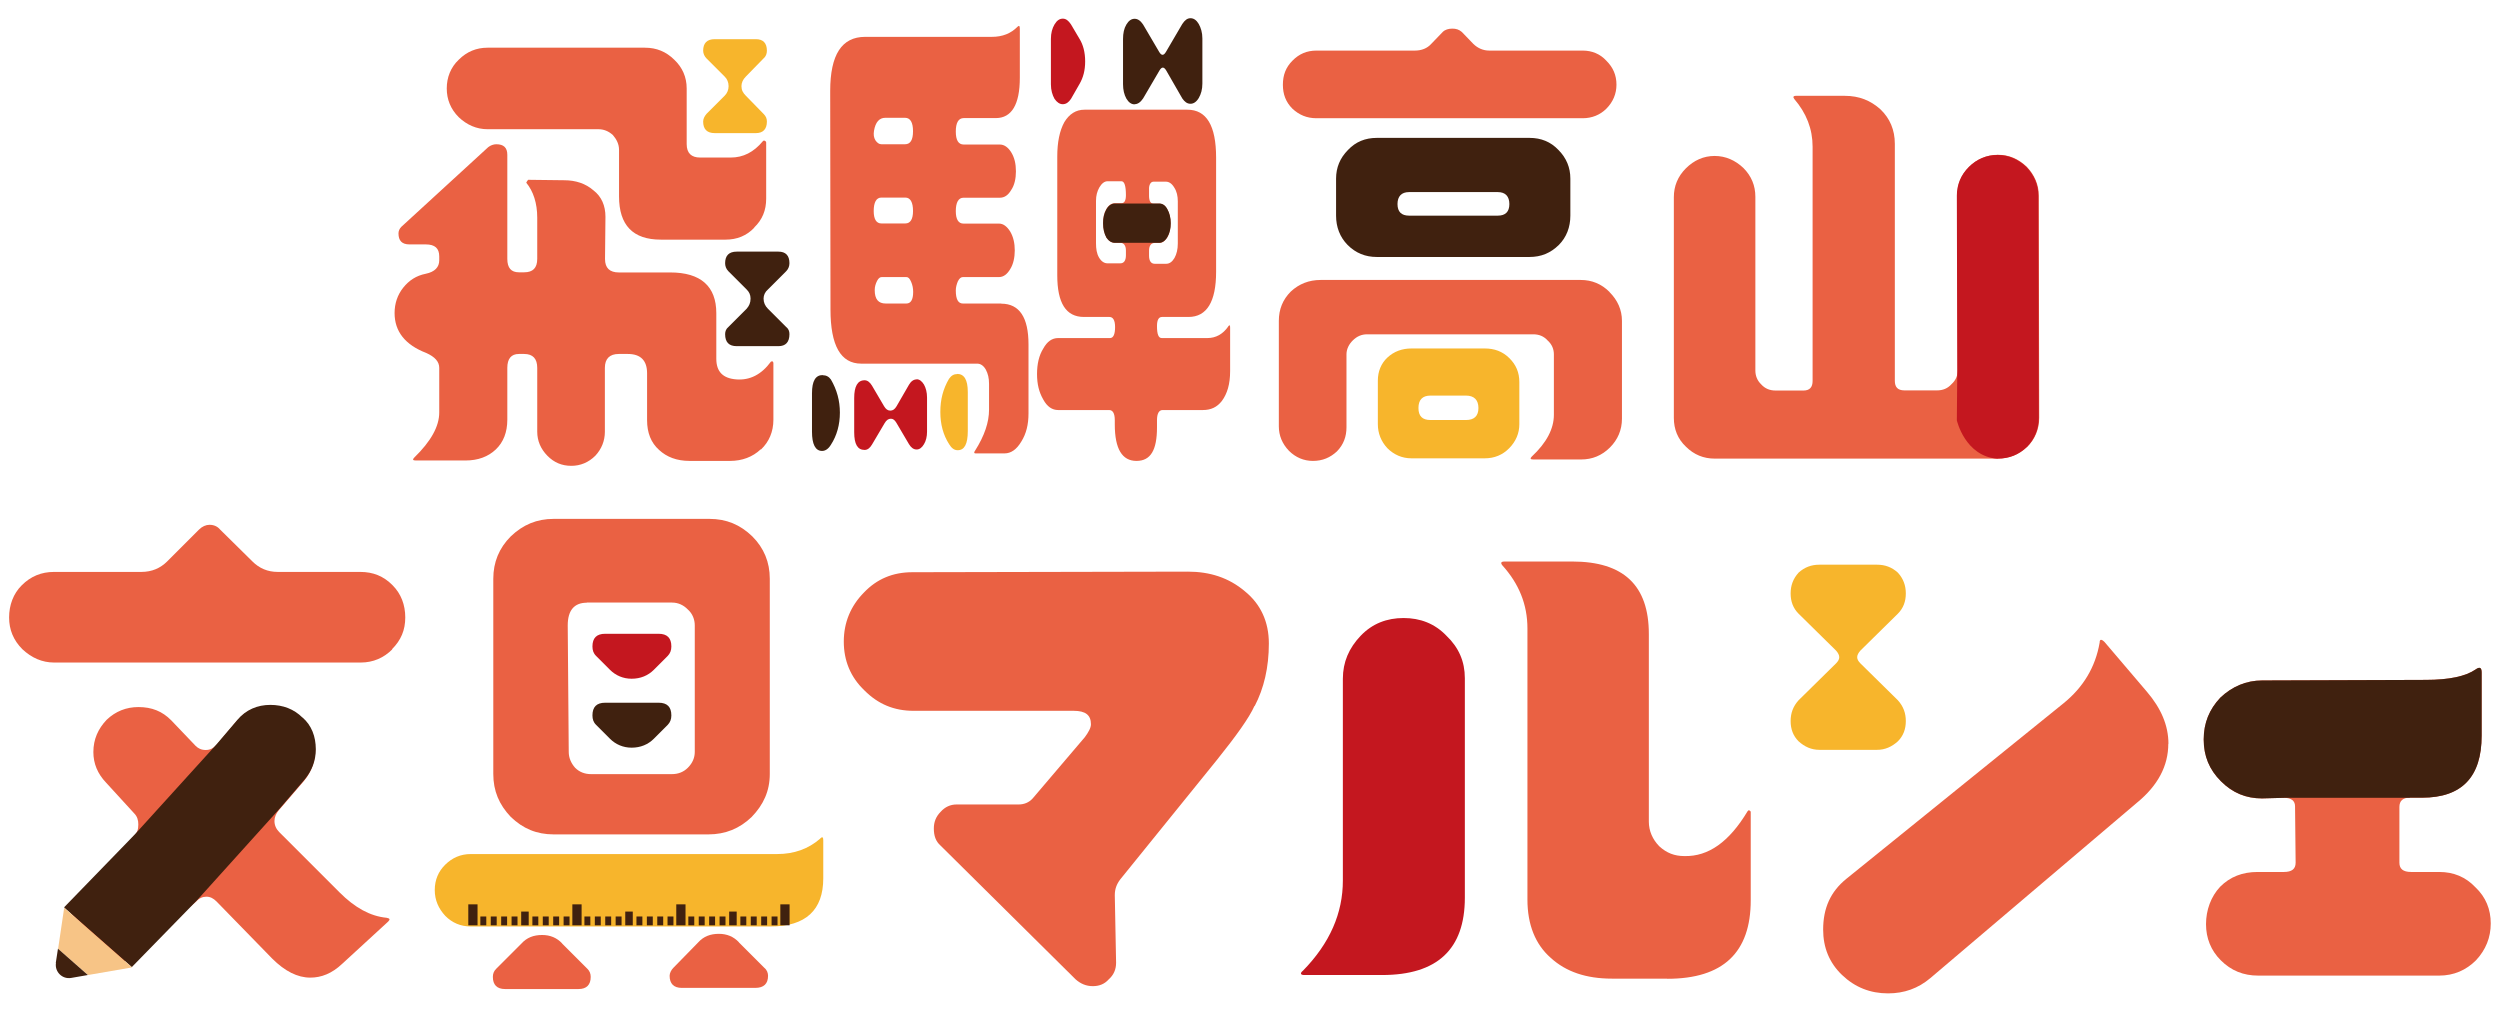 <?xml version="1.0" encoding="UTF-8"?>
<svg id="_レイヤー_1" data-name="レイヤー 1" xmlns="http://www.w3.org/2000/svg" viewBox="0 0 172.97 70">
  <defs>
    <style>
      .cls-1 {
        fill: #40210f;
      }

      .cls-2 {
        stroke-width: .41px;
      }

      .cls-2, .cls-3, .cls-4 {
        fill: none;
        stroke: #40210f;
        stroke-miterlimit: 10;
      }

      .cls-3 {
        stroke-width: .64px;
      }

      .cls-5 {
        fill: #c4171f;
      }

      .cls-6 {
        fill: #f7c486;
      }

      .cls-7 {
        fill: #ea6143;
      }

      .cls-8 {
        fill: #f7b52c;
      }

      .cls-4 {
        stroke-width: .52px;
      }
    </style>
  </defs>
  <g>
    <path class="cls-7" d="M52.63,31.09c-.56.53-1.29.8-2.12.8h-2.79c-.9,0-1.59-.27-2.12-.76-.56-.5-.83-1.19-.83-2.06v-3.25c0-.86-.43-1.33-1.33-1.33h-.63c-.63,0-.96.33-.96.96v4.42c0,.63-.23,1.2-.66,1.66-.46.46-1.03.7-1.66.7-.66,0-1.2-.23-1.66-.7s-.7-1.03-.7-1.66v-4.42c0-.63-.3-.96-.9-.96h-.37c-.53,0-.8.33-.8.96v3.59c0,.86-.27,1.56-.8,2.06-.53.5-1.23.76-2.09.76h-3.45c-.2,0-.23-.07-.1-.2,1.16-1.13,1.73-2.16,1.73-3.12v-3.09c0-.43-.3-.76-.9-1.03-1.46-.56-2.19-1.49-2.19-2.76,0-.66.2-1.26.6-1.76.4-.5.9-.83,1.56-.96.63-.13.93-.46.93-.93v-.27c0-.56-.3-.83-.93-.83h-1.13c-.53,0-.76-.27-.76-.76,0-.17.07-.33.2-.46l6.01-5.51c.17-.13.37-.2.56-.2.5,0,.76.23.76.73v7.2c0,.63.27.93.8.93h.37c.6,0,.9-.3.9-.93v-2.85c0-1-.27-1.83-.76-2.42.03-.07.07-.13.13-.2l2.49.03c.8,0,1.49.23,2.03.7.56.43.83,1.06.83,1.83l-.03,2.92c0,.63.33.93.96.93h3.55c2.12,0,3.19.96,3.19,2.82v3.15c0,.9.46,1.36,1.39,1.43.93.07,1.73-.33,2.39-1.23l.1-.03.07.1v3.95c0,.83-.3,1.53-.86,2.06Z"/>
    <path class="cls-7" d="M52.19,15.75c-.53.56-1.2.83-1.99.83h-4.48c-1.93,0-2.89-1-2.89-2.99v-3.22c0-.4-.17-.73-.43-1.03-.3-.27-.63-.4-1-.4h-7.67c-.76,0-1.43-.3-1.99-.83-.56-.56-.83-1.23-.83-1.99s.27-1.46.83-1.99c.56-.56,1.23-.83,1.99-.83h10.89c.8,0,1.46.27,2.03.83.56.53.86,1.2.86,1.99v3.85c0,.63.33.93.93.93h2.12c.86,0,1.59-.37,2.22-1.13.03-.03.07-.07.13-.03.07.03.1.07.1.13v3.88c0,.8-.27,1.46-.83,1.99Z"/>
    <path class="cls-8" d="M53.06,8.41c0,.53-.27.8-.76.8h-2.85c-.53,0-.8-.27-.8-.8,0-.2.1-.37.23-.53l1.26-1.26c.17-.17.27-.4.27-.66s-.1-.5-.27-.66l-1.26-1.26c-.13-.13-.23-.33-.23-.53,0-.53.27-.8.8-.8h2.85c.5,0,.76.27.76.8,0,.2-.07.4-.23.53l-1.23,1.26c-.2.2-.3.43-.3.66,0,.27.1.46.3.66l1.23,1.26c.17.17.23.33.23.53Z"/>
    <path class="cls-1" d="M54.62,23.12c0,.56-.27.83-.76.83h-2.89c-.53,0-.8-.27-.8-.83,0-.2.07-.37.23-.5l1.26-1.26c.17-.2.27-.4.27-.7,0-.27-.1-.46-.27-.63l-1.26-1.26c-.17-.17-.23-.37-.23-.56,0-.53.27-.8.8-.8h2.89c.5,0,.76.27.76.8,0,.2-.07.4-.23.56l-1.26,1.26c-.2.17-.3.4-.3.63,0,.27.1.5.3.7l1.26,1.26c.17.13.23.3.23.5Z"/>
    <g>
      <path class="cls-7" d="M111.36,20.2c-.56-.56-1.23-.83-1.99-.83h-18c-.8,0-1.49.27-2.06.8-.56.56-.83,1.23-.83,2.03v7.3c0,.63.23,1.2.7,1.69.46.46,1.03.7,1.66.7.66,0,1.2-.23,1.66-.66.46-.47.66-1.03.66-1.66v-5.05c0-.37.17-.7.43-.96.3-.3.63-.43,1-.43h11.49c.4,0,.73.13,1,.43.3.27.43.6.43.96v4.18c0,.96-.5,1.93-1.53,2.89-.13.13-.1.2.1.2h3.32c.76,0,1.43-.27,1.99-.83.53-.53.83-1.2.83-1.99v-6.77c0-.76-.3-1.43-.86-1.99Z"/>
      <path class="cls-7" d="M91.08,8.18h18.43c.63,0,1.2-.23,1.63-.66.46-.46.7-1.03.7-1.66,0-.66-.23-1.19-.7-1.66-.43-.47-1-.7-1.63-.7h-6.47c-.43,0-.8-.17-1.1-.46l-.8-.83c-.2-.17-.4-.23-.66-.23s-.5.07-.66.23l-.8.83c-.27.3-.66.46-1.13.46h-6.81c-.66,0-1.2.23-1.66.7-.46.46-.66,1-.66,1.66s.2,1.2.66,1.66c.46.43,1,.66,1.66.66Z"/>
      <path class="cls-1" d="M95.26,9.54c-.8,0-1.46.27-1.99.83-.56.56-.83,1.23-.83,1.99v2.56c0,.8.27,1.49.8,2.03.56.56,1.23.83,2.02.83h10.56c.8,0,1.46-.27,2.03-.83.53-.53.8-1.23.8-2.03v-2.56c0-.76-.27-1.43-.83-1.99-.53-.56-1.2-.83-1.99-.83h-10.56ZM103.63,14.92h-6.14c-.53,0-.8-.27-.8-.8s.27-.83.8-.83h6.14c.53,0,.8.3.8.83s-.27.8-.8.8Z"/>
      <path class="cls-8" d="M102.73,24.11h-5.08c-.63,0-1.2.2-1.66.63-.43.4-.66.96-.66,1.59v3.02c0,.63.23,1.2.66,1.66.46.46,1.03.7,1.66.7h5.08c.66,0,1.23-.23,1.69-.7s.7-1.03.7-1.66v-2.92c0-.66-.23-1.2-.7-1.66s-1.03-.66-1.69-.66ZM101.43,29.06h-2.46c-.56,0-.83-.27-.83-.83s.27-.86.83-.86h2.46c.56,0,.86.3.86.86s-.3.83-.86.83Z"/>
    </g>
    <path class="cls-7" d="M140.24,30.93c-.56.53-1.23.8-2.02.8h-19.59c-.76,0-1.43-.27-1.99-.83-.56-.53-.83-1.2-.83-1.99v-15.27c0-.76.27-1.43.83-1.99.56-.56,1.23-.86,1.99-.86s1.43.3,1.99.83c.56.56.83,1.23.83,1.99v12.02c0,.37.13.7.4.96.27.3.6.43,1,.43h1.93c.43,0,.63-.23.63-.66V10.15c0-1.23-.43-2.32-1.26-3.29-.03-.07-.07-.1-.07-.13,0-.07.07-.1.17-.1h3.39c1,0,1.79.33,2.46.93.66.63,1,1.43,1,2.39v16.4c0,.43.2.66.66.66h2.26c.4,0,.73-.13,1-.43.3-.27.43-.6.43-.96l-.03-12.09c0-.76.26-1.43.83-1.99.53-.53,1.2-.83,1.99-.83s1.43.3,1.99.83c.53.56.83,1.23.83,1.99l.03,15.37c0,.8-.3,1.49-.83,2.02Z"/>
    <path class="cls-5" d="M138.21,31.73c.8,0,1.46-.27,2.02-.8.53-.53.83-1.23.83-2.02l-.03-15.37c0-.76-.3-1.43-.83-1.99-.56-.53-1.23-.83-1.99-.83s-1.46.3-1.99.83c-.56.56-.83,1.23-.83,1.99l.03,12.09-.03,3.45s.56,2.5,2.82,2.66Z"/>
    <g>
      <path class="cls-1" d="M56.92,25.95c-.49,0-.74.4-.74,1.26v2.66c0,.86.23,1.33.7,1.33.21,0,.43-.13.61-.43.41-.63.62-1.39.62-2.22s-.21-1.59-.62-2.29c-.14-.2-.33-.3-.57-.3Z"/>
      <path class="cls-7" d="M69.27,21h-2.65c-.33,0-.49-.3-.49-.9,0-.23.06-.43.14-.63.1-.2.21-.3.35-.3h2.5c.31,0,.57-.2.78-.56.21-.33.31-.8.31-1.29s-.1-.93-.31-1.29c-.23-.37-.49-.56-.78-.56h-2.46c-.35,0-.53-.3-.53-.86,0-.6.18-.93.53-.93h2.52c.31,0,.57-.17.78-.53.23-.33.33-.8.33-1.29,0-.53-.1-.96-.33-1.33-.21-.33-.47-.53-.78-.53h-2.5c-.37,0-.55-.3-.55-.9s.18-.93.55-.93h2.22c1.09,0,1.66-.93,1.66-2.79V1.98c0-.2-.06-.23-.16-.13-.45.46-1.03.7-1.78.7h-8.76c-1.62,0-2.42,1.23-2.42,3.75l.02,15.11c0,2.49.7,3.75,2.13,3.75h8.02c.23,0,.43.13.59.4.16.3.23.6.23,1v1.79c0,.86-.31,1.79-.96,2.82-.1.13-.08.2.02.2h2.01c.45,0,.84-.27,1.17-.83.33-.53.49-1.16.49-1.93v-4.78c0-1.86-.62-2.82-1.89-2.82ZM62.7,21h-1.42c-.51,0-.76-.3-.76-.93,0-.23.06-.43.16-.63.1-.2.21-.27.33-.27h1.7c.14,0,.23.1.33.33.1.23.14.46.14.7,0,.53-.16.8-.47.8ZM62.64,15.46h-1.66c-.35,0-.53-.3-.53-.86,0-.6.18-.93.53-.93h1.66c.35,0,.53.33.53.93,0,.56-.18.86-.53.86ZM62.62,9.98h-1.64c-.16,0-.29-.1-.41-.27-.12-.2-.14-.4-.1-.66.1-.6.37-.9.78-.9h1.37c.37,0,.55.33.55.93s-.18.9-.55.9Z"/>
      <path class="cls-5" d="M63.42,26.25c-.21,0-.39.13-.53.37l-.86,1.49c-.12.2-.25.3-.43.3s-.31-.1-.43-.3l-.84-1.43c-.14-.23-.31-.37-.51-.37-.49,0-.72.43-.72,1.23v2.36c0,.83.23,1.23.72,1.23.2,0,.37-.13.51-.37l.88-1.49c.12-.2.25-.3.43-.3.16,0,.27.1.39.3l.86,1.46c.14.23.31.37.53.37.2,0,.37-.13.51-.37.14-.23.21-.53.21-.86v-2.36c0-.37-.08-.66-.21-.9-.14-.23-.31-.37-.51-.37Z"/>
      <path class="cls-8" d="M66.23,25.88c-.23,0-.41.1-.57.33-.41.7-.6,1.43-.6,2.29s.2,1.59.6,2.22c.18.3.37.43.6.43.47,0,.7-.43.7-1.33v-2.69c0-.86-.25-1.26-.74-1.26Z"/>
    </g>
    <g>
      <path class="cls-7" d="M84.98,22.59c-.37.53-.86.8-1.44.8h-3.16c-.23,0-.33-.27-.33-.83,0-.43.12-.63.35-.63h1.83c1.27,0,1.91-1.06,1.91-3.12v-7.9c0-2.22-.66-3.32-1.99-3.32h-7.12c-.59,0-1.05.3-1.39.86-.33.6-.49,1.39-.49,2.39v8.2c0,1.93.6,2.89,1.85,2.89h1.76c.25,0,.39.23.39.7,0,.5-.12.76-.35.76h-3.59c-.41,0-.76.23-1.03.73-.29.46-.43,1.06-.43,1.76s.14,1.26.43,1.76c.27.5.62.73,1.03.73h3.53c.25,0,.39.23.39.7v.3c0,1.69.51,2.52,1.5,2.52s1.42-.76,1.42-2.32v-.5c0-.46.14-.7.39-.7h2.79c.55,0,.98-.2,1.31-.63.37-.5.57-1.16.57-2.06v-3.02c0-.17-.04-.2-.14-.07ZM76.55,16.44c.16.23.35.36.59.36h.37c.25,0,.39.2.39.53v.33c0,.37-.14.56-.39.56h-.88c-.23,0-.43-.13-.59-.4-.16-.27-.21-.6-.21-1v-2.92c0-.37.08-.66.23-.93.16-.27.35-.43.57-.43h.96c.21,0,.31.33.31.96,0,.37-.1.56-.31.56h-.45c-.23,0-.43.13-.59.4-.16.27-.23.6-.23.96,0,.4.08.73.23,1ZM79.5,17.67v-.33c0-.33.14-.53.39-.53h.31c.21,0,.41-.13.57-.4.16-.27.23-.6.23-.96s-.08-.7-.23-.96c-.14-.27-.33-.4-.57-.4h-.39c-.21,0-.31-.2-.31-.56v-.53c.02-.27.14-.43.31-.43h.86c.21,0,.41.13.57.4.18.27.25.6.25.96v2.92c0,.4-.08.73-.23,1-.16.27-.35.4-.57.4h-.8c-.25,0-.39-.2-.39-.56Z"/>
      <path class="cls-5" d="M73.53,7.21c.23,0,.41-.13.57-.37l.59-1.03c.25-.43.39-.93.39-1.56s-.14-1.16-.39-1.56l-.59-1c-.18-.27-.35-.4-.57-.4s-.41.13-.57.4c-.16.27-.25.6-.25,1v3.15c0,.4.1.73.25,1,.16.23.35.37.57.37Z"/>
      <path class="cls-1" d="M78.5,7.21c.21,0,.41-.13.59-.4l1.13-1.93c.16-.27.31-.27.47,0l1.11,1.93c.16.23.33.37.57.37.21,0,.41-.13.57-.4.16-.27.25-.6.25-1v-3.12c0-.4-.1-.73-.25-1-.16-.27-.35-.4-.57-.4s-.39.13-.57.4l-1.13,1.93c-.16.27-.31.27-.47,0l-1.11-1.89c-.18-.27-.37-.4-.59-.4s-.41.13-.57.4c-.16.27-.23.6-.23,1v3.12c0,.4.08.73.23,1,.16.27.35.4.57.4Z"/>
    </g>
    <path class="cls-1" d="M79.89,16.8h.31c.21,0,.41-.13.57-.4.16-.27.23-.6.23-.96s-.08-.7-.23-.96c-.14-.27-.33-.4-.57-.4h-3.06c-.23,0-.43.13-.59.4-.16.27-.23.6-.23.96,0,.4.08.73.23,1,.16.23.35.36.59.36h2.75Z"/>
  </g>
  <g>
    <g>
      <path class="cls-7" d="M86.8,48.83c-.38.85-1.27,2.08-2.59,3.73l-6.7,8.28c-.26.34-.38.68-.38,1.1l.09,4.67c0,.47-.17.85-.51,1.15-.3.34-.68.47-1.1.47-.47,0-.85-.17-1.19-.47l-9.34-9.25c-.34-.3-.47-.68-.47-1.19,0-.42.13-.81.47-1.15.3-.34.68-.51,1.1-.51h4.29c.38,0,.72-.13.98-.42l3.61-4.24c.25-.34.42-.64.42-.89,0-.64-.38-.93-1.19-.93h-11.08c-1.36,0-2.46-.47-3.39-1.4-.98-.93-1.44-2.08-1.44-3.39s.47-2.46,1.4-3.4c.89-.93,1.99-1.4,3.35-1.4l19.05-.04c1.53,0,2.84.42,3.95,1.36,1.1.89,1.66,2.12,1.66,3.61,0,1.66-.34,3.1-.98,4.33Z"/>
      <path class="cls-5" d="M95.62,67.46h-5.39c-.25,0-.3-.13-.08-.3,1.87-1.91,2.76-3.99,2.76-6.24v-13.96c0-1.15.42-2.12,1.23-2.97.81-.85,1.82-1.23,2.97-1.23s2.16.38,2.97,1.23c.85.81,1.27,1.78,1.27,2.93v15.19c0,3.57-1.91,5.35-5.73,5.35Z"/>
      <path class="cls-7" d="M115.35,67.71h-3.82c-1.78,0-3.18-.47-4.24-1.44-1.06-.93-1.61-2.29-1.61-4.03v-18.76c0-1.66-.59-3.1-1.74-4.37-.13-.17-.09-.26.17-.26h4.67c3.56,0,5.3,1.66,5.3,5.01v12.99c0,.64.26,1.23.72,1.7.51.47,1.06.68,1.74.68,1.66.04,3.1-.98,4.37-3.1l.09-.08c.08.04.13.08.13.13v6.11c0,3.61-1.91,5.43-5.77,5.43Z"/>
      <path class="cls-8" d="M131.86,49.89c0,.55-.17,1.02-.55,1.4-.42.38-.89.59-1.44.59h-3.99c-.55,0-1.02-.21-1.44-.59-.38-.38-.55-.85-.55-1.4s.17-1.02.55-1.44l2.59-2.55c.3-.3.3-.55,0-.89l-2.59-2.55c-.38-.38-.55-.85-.55-1.4s.17-1.02.55-1.44c.42-.38.89-.55,1.44-.55h3.99c.55,0,1.02.17,1.44.55.38.42.55.89.55,1.44s-.17,1.02-.55,1.4l-2.59,2.55c-.3.34-.3.59,0,.89l2.59,2.55c.38.42.55.89.55,1.44Z"/>
      <path class="cls-7" d="M150.02,51.46c0,1.53-.72,2.89-2.16,4.07l-14.3,12.14c-.85.72-1.82,1.06-2.93,1.06-1.23,0-2.29-.42-3.18-1.27s-1.31-1.91-1.31-3.14c0-1.49.51-2.63,1.61-3.52l15.02-12.14c1.36-1.1,2.21-2.5,2.5-4.2,0-.25.13-.25.34-.04l2.93,3.44c.98,1.15,1.49,2.33,1.49,3.61Z"/>
      <path class="cls-7" d="M171.31,66.44c-.68.68-1.53,1.06-2.55,1.06h-12.52c-1.02,0-1.87-.34-2.59-1.06-.68-.68-1.02-1.53-1.02-2.5s.34-1.91.98-2.59c.68-.68,1.53-1.02,2.59-1.02h1.82c.55,0,.81-.21.81-.64l-.04-3.9c0-.38-.25-.59-.76-.59l-1.53.04c-1.1,0-2.04-.38-2.84-1.19-.81-.81-1.19-1.78-1.19-2.89s.38-2.08,1.15-2.89c.81-.76,1.78-1.19,2.89-1.19l11.33-.04c1.61,0,2.76-.25,3.44-.72.3-.21.42-.13.42.21v4.37c0,2.84-1.36,4.29-4.12,4.29h-.85c-.47,0-.72.21-.72.64v3.86c0,.42.25.64.81.64h1.95c.98,0,1.82.34,2.5,1.06.72.68,1.06,1.53,1.06,2.5s-.34,1.82-1.02,2.55Z"/>
      <path class="cls-1" d="M166.73,55.19h.85c2.76,0,4.12-1.44,4.12-4.29v-4.37c0-.34-.13-.42-.42-.21-.68.47-1.82.72-3.44.72l-11.33.04c-1.1,0-2.08.42-2.89,1.19-.76.81-1.15,1.74-1.15,2.89s.38,2.08,1.19,2.89c.81.81,1.74,1.19,2.84,1.19l1.53-.04h8.7Z"/>
    </g>
    <g>
      <g>
        <g>
          <path class="cls-7" d="M27.15,44.92c-.59.59-1.32.92-2.2.92H3.75c-.84,0-1.57-.33-2.2-.92-.62-.62-.92-1.35-.92-2.2s.29-1.65.88-2.23c.62-.62,1.36-.92,2.23-.92h6.04c.73,0,1.32-.26,1.79-.73l2.2-2.2c.22-.22.48-.33.73-.33.29,0,.55.11.73.33l2.23,2.2c.48.48,1.06.73,1.76.73h5.71c.88,0,1.61.29,2.23.92.59.59.88,1.36.88,2.23s-.29,1.57-.92,2.2ZM4.94,63.17l4.34-5.36c.22-.18.29-.44.29-.77,0-.29-.07-.55-.29-.77l-1.94-2.12c-.59-.62-.88-1.32-.88-2.12,0-.88.33-1.61.92-2.23.62-.59,1.36-.88,2.2-.88.92,0,1.65.29,2.27.92l1.68,1.76c.18.18.4.29.7.29s.51-.11.73-.33l1.43-1.68c.59-.7,1.35-1.03,2.27-1.03s1.65.29,2.23.88c.62.55.92,1.32.92,2.2,0,.77-.26,1.46-.77,2.09l-1.76,2.05c-.18.22-.29.48-.29.73,0,.29.11.55.33.77l4.17,4.17c1.06,1.06,2.12,1.65,3.26,1.76.22.04.26.11.11.26l-3.19,2.93c-.7.66-1.43.95-2.2.95-.88,0-1.76-.44-2.64-1.32l-3.85-3.95c-.22-.22-.44-.33-.7-.33s-.51.11-.7.33l-5.19,4.34-3.47-3.52Z"/>
          <g>
            <path class="cls-1" d="M20.93,49.65c-.59-.59-1.35-.88-2.23-.88s-1.68.33-2.27,1.03l-1.43,1.68-5.68,6.26-4.87,5.02v.04s4.67,4.11,4.67,4.11l4.52-4.63,5.68-6.3,1.76-2.05c.51-.62.77-1.32.77-2.09,0-.88-.29-1.65-.92-2.2Z"/>
            <g>
              <polygon class="cls-6" points="9.12 66.92 4.44 62.81 4.02 65.65 6.09 67.46 9.1 66.94 9.12 66.92"/>
              <path class="cls-1" d="M3.87,66.63c-.09.62.45,1.14,1.06,1.03l1.15-.2-2.07-1.82-.15.98Z"/>
            </g>
          </g>
        </g>
        <g>
          <path class="cls-8" d="M56.74,58.03c-.81.7-1.79,1.06-2.97,1.06h-21.2c-.7,0-1.28.26-1.76.73s-.73,1.06-.73,1.76.26,1.28.73,1.79c.48.48,1.06.73,1.76.73h20.76c2.42,0,3.63-1.14,3.63-3.33v-2.64c0-.22-.07-.26-.22-.11Z"/>
          <path class="cls-7" d="M38.9,65.28c-.37-.4-.84-.59-1.39-.59-.59,0-1.06.18-1.43.59l-1.76,1.76c-.15.15-.22.33-.22.55,0,.55.29.84.84.84h5.09c.55,0,.84-.29.84-.84,0-.22-.07-.4-.22-.55l-1.76-1.76Z"/>
          <path class="cls-7" d="M38.32,57.73h10.69c1.17,0,2.16-.4,3-1.21.81-.84,1.25-1.79,1.25-2.97v-13.51c0-1.14-.4-2.12-1.21-2.93-.84-.81-1.79-1.21-2.97-1.21h-10.77c-1.17,0-2.12.4-2.97,1.21-.81.81-1.21,1.79-1.21,2.93v13.51c0,1.17.4,2.12,1.21,2.97.84.81,1.79,1.21,2.97,1.21ZM40.59,41.69h5.9c.44,0,.81.18,1.1.48.33.29.48.7.48,1.1v8.75c0,.4-.15.77-.48,1.1-.29.29-.66.44-1.1.44h-5.6c-.44,0-.81-.15-1.1-.44-.29-.33-.44-.7-.44-1.1l-.07-8.75c0-1.03.44-1.57,1.32-1.57Z"/>
          <path class="cls-5" d="M42.2,46.34c.4.4.92.62,1.5.62.62,0,1.14-.22,1.54-.62l.95-.95c.18-.18.26-.4.26-.66,0-.59-.29-.88-.88-.88h-3.7c-.59,0-.88.29-.88.88,0,.26.07.48.26.66l.95.95Z"/>
          <path class="cls-1" d="M42.2,51.11c.4.4.92.62,1.5.62.62,0,1.14-.22,1.54-.62l.95-.95c.18-.18.26-.4.26-.66,0-.59-.29-.88-.88-.88h-3.7c-.59,0-.88.29-.88.88,0,.26.07.48.26.66l.95.95Z"/>
          <path class="cls-7" d="M51.13,65.2c-.37-.4-.84-.59-1.39-.59-.59,0-1.06.18-1.43.59l-1.72,1.76c-.15.15-.26.37-.26.55,0,.55.29.84.84.84h5.09c.59,0,.88-.29.88-.84,0-.18-.07-.4-.26-.55l-1.76-1.76Z"/>
        </g>
      </g>
      <g>
        <line class="cls-3" x1="32.72" y1="62.57" x2="32.72" y2="64.02"/>
        <line class="cls-3" x1="39.92" y1="62.57" x2="39.92" y2="64.02"/>
        <line class="cls-4" x1="36.32" y1="63.07" x2="36.32" y2="64.02"/>
        <line class="cls-2" x1="33.44" y1="63.41" x2="33.44" y2="64.02"/>
        <line class="cls-2" x1="34.16" y1="63.41" x2="34.16" y2="64.02"/>
        <line class="cls-2" x1="34.88" y1="63.41" x2="34.88" y2="64.02"/>
        <line class="cls-2" x1="35.6" y1="63.41" x2="35.6" y2="64.02"/>
        <line class="cls-2" x1="37.04" y1="63.41" x2="37.04" y2="64.02"/>
        <line class="cls-2" x1="37.76" y1="63.41" x2="37.76" y2="64.02"/>
        <line class="cls-2" x1="38.48" y1="63.41" x2="38.48" y2="64.02"/>
        <line class="cls-2" x1="39.2" y1="63.41" x2="39.2" y2="64.02"/>
        <line class="cls-3" x1="47.11" y1="62.57" x2="47.11" y2="64.02"/>
        <line class="cls-4" x1="43.52" y1="63.07" x2="43.52" y2="64.02"/>
        <line class="cls-2" x1="40.64" y1="63.41" x2="40.64" y2="64.02"/>
        <line class="cls-2" x1="41.36" y1="63.41" x2="41.36" y2="64.02"/>
        <line class="cls-2" x1="42.08" y1="63.41" x2="42.08" y2="64.02"/>
        <line class="cls-2" x1="42.8" y1="63.41" x2="42.8" y2="64.02"/>
        <line class="cls-2" x1="44.24" y1="63.41" x2="44.24" y2="64.02"/>
        <line class="cls-2" x1="44.96" y1="63.41" x2="44.96" y2="64.02"/>
        <line class="cls-2" x1="45.68" y1="63.41" x2="45.68" y2="64.02"/>
        <line class="cls-2" x1="46.39" y1="63.41" x2="46.39" y2="64.02"/>
        <line class="cls-3" x1="54.31" y1="62.57" x2="54.31" y2="64.02"/>
        <line class="cls-4" x1="50.71" y1="63.07" x2="50.71" y2="64.02"/>
        <line class="cls-2" x1="47.83" y1="63.41" x2="47.83" y2="64.02"/>
        <line class="cls-2" x1="48.55" y1="63.41" x2="48.55" y2="64.02"/>
        <line class="cls-2" x1="49.27" y1="63.41" x2="49.27" y2="64.02"/>
        <line class="cls-2" x1="49.99" y1="63.41" x2="49.99" y2="64.02"/>
        <line class="cls-2" x1="51.43" y1="63.41" x2="51.43" y2="64.02"/>
        <line class="cls-2" x1="52.15" y1="63.41" x2="52.15" y2="64.02"/>
        <line class="cls-2" x1="52.87" y1="63.41" x2="52.87" y2="64.02"/>
        <line class="cls-2" x1="53.59" y1="63.41" x2="53.59" y2="64.02"/>
      </g>
    </g>
  </g>
</svg>
